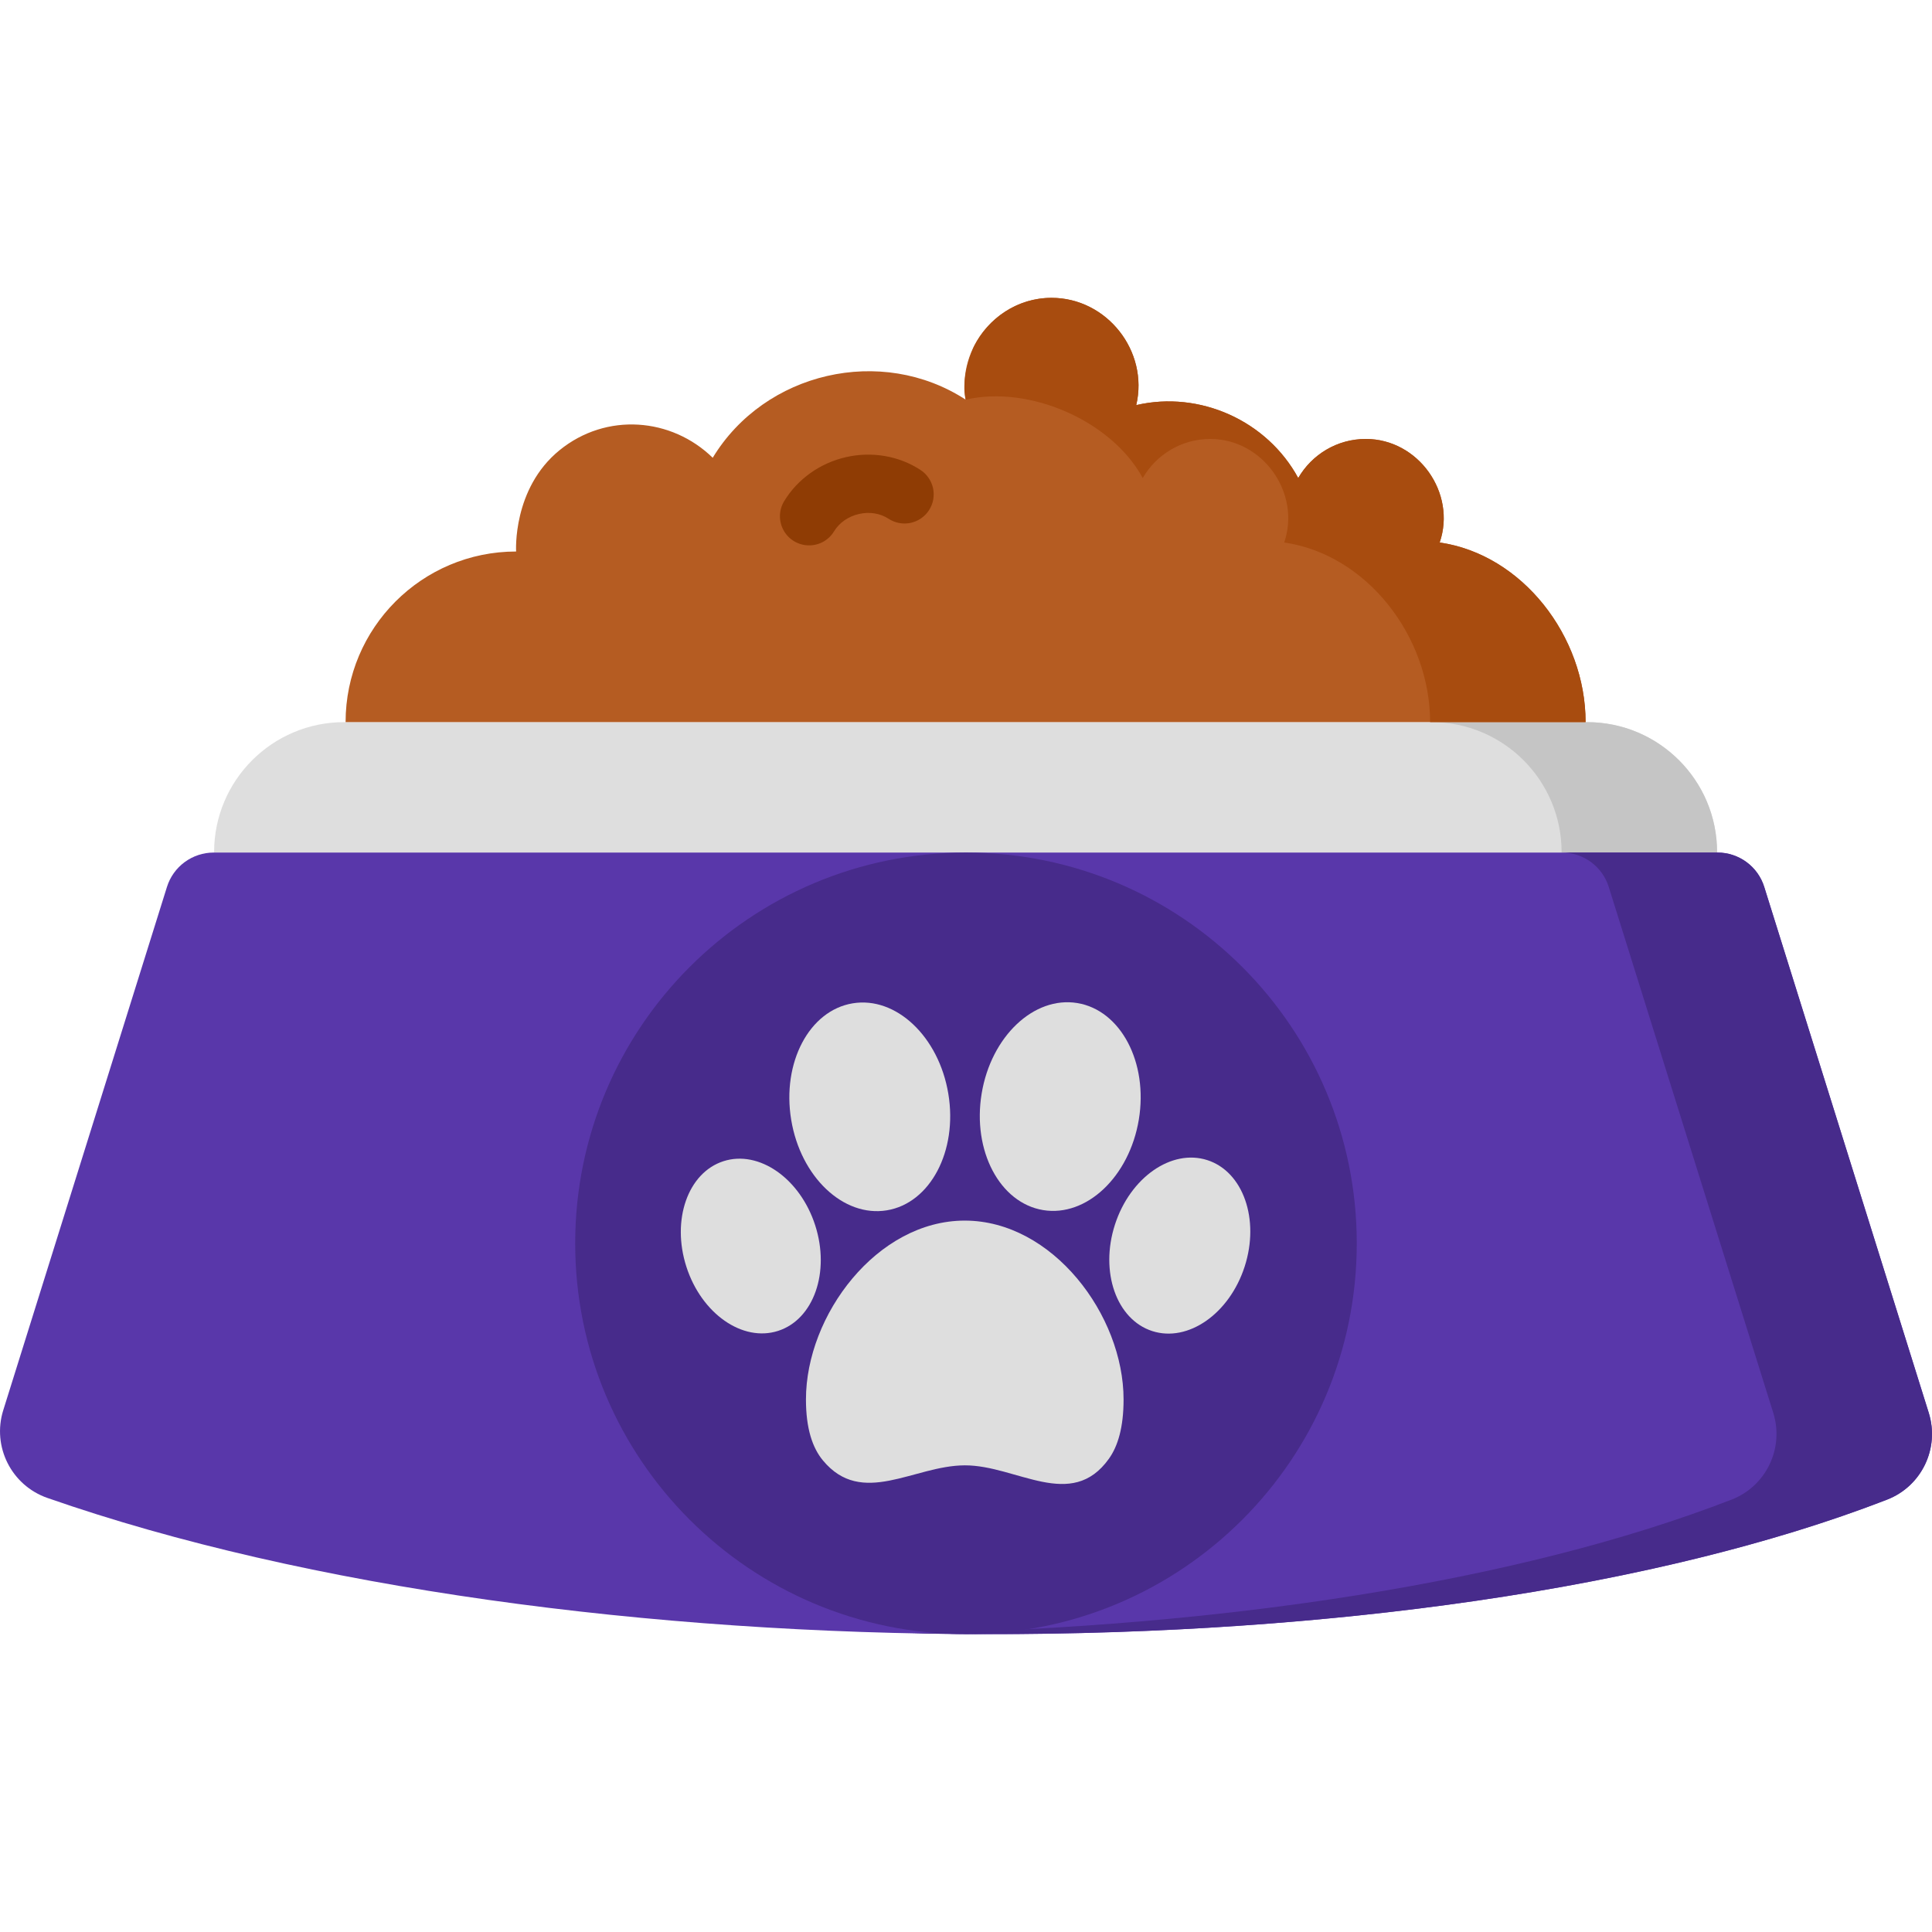 <svg width="50" height="50" viewBox="0 0 50 50" fill="none" xmlns="http://www.w3.org/2000/svg">
<path d="M44.438 22.065H5.541V22.053C5.541 20.195 7.048 18.689 8.906 18.689H41.073C42.931 18.689 44.438 20.195 44.438 22.053V22.065Z" fill="#DEDEDE"/>
<path d="M41.074 18.689H37.049C38.907 18.689 40.414 20.195 40.414 22.053V22.065H44.438V22.053C44.438 20.195 42.931 18.689 41.074 18.689Z" fill="#C5C5C5"/>
<path d="M41.035 18.688C41.035 16.466 39.394 14.348 37.259 14.04C37.698 12.76 36.708 11.36 35.347 11.36C34.599 11.36 33.948 11.767 33.598 12.371C32.793 10.889 31.052 10.102 29.406 10.484C29.734 9.091 28.649 7.708 27.213 7.708C25.834 7.708 24.764 8.99 24.992 10.343C22.811 8.926 19.792 9.625 18.445 11.847C17.383 10.81 15.694 10.664 14.479 11.653C13.257 12.648 13.357 14.273 13.357 14.273C10.92 14.273 8.944 16.25 8.944 18.688H41.035V18.688Z" fill="#B55C22"/>
<path d="M37.259 14.04C37.698 12.76 36.708 11.36 35.347 11.36C34.599 11.36 33.948 11.767 33.598 12.371C32.793 10.889 31.052 10.102 29.406 10.484C29.734 9.091 28.649 7.708 27.213 7.708C26.327 7.708 25.569 8.237 25.201 8.975C24.832 9.834 24.992 10.343 24.992 10.343C26.638 9.962 28.769 10.888 29.574 12.371C29.924 11.767 30.575 11.36 31.323 11.36C32.684 11.36 33.673 12.76 33.235 14.04C35.37 14.348 37.011 16.466 37.011 18.688H41.035C41.035 16.466 39.394 14.348 37.259 14.04Z" fill="#A84C0F"/>
<path d="M20.939 14.114C20.805 14.114 20.674 14.079 20.558 14.011C20.443 13.944 20.348 13.847 20.282 13.73C20.216 13.613 20.183 13.481 20.185 13.348C20.187 13.214 20.225 13.083 20.295 12.969C20.64 12.399 21.223 11.984 21.893 11.831C22.56 11.678 23.26 11.797 23.814 12.157C23.898 12.211 23.971 12.28 24.028 12.362C24.085 12.444 24.125 12.536 24.147 12.633C24.168 12.731 24.169 12.832 24.152 12.93C24.134 13.028 24.096 13.121 24.042 13.205C23.988 13.288 23.918 13.36 23.835 13.417C23.753 13.473 23.66 13.512 23.563 13.533C23.465 13.553 23.364 13.553 23.267 13.535C23.169 13.516 23.076 13.478 22.992 13.423C22.779 13.284 22.501 13.239 22.23 13.302C21.955 13.364 21.72 13.528 21.585 13.751C21.518 13.862 21.423 13.954 21.31 14.018C21.197 14.081 21.069 14.115 20.939 14.114Z" fill="#8F3C04"/>
<path d="M45.658 22.953L49.916 36.564C50.203 37.479 49.733 38.462 48.84 38.809C36.827 43.467 14.649 43.453 1.225 38.766C0.295 38.441 -0.21 37.438 0.084 36.497L4.321 22.953C4.401 22.696 4.562 22.471 4.779 22.311C4.997 22.151 5.26 22.064 5.529 22.064H44.45C44.72 22.064 44.983 22.151 45.2 22.311C45.417 22.471 45.578 22.696 45.658 22.953Z" fill="#5937AA"/>
<path d="M49.916 36.564L45.658 22.953C45.578 22.696 45.417 22.471 45.2 22.311C44.982 22.151 44.719 22.064 44.45 22.064H40.425C40.695 22.064 40.958 22.151 41.176 22.311C41.393 22.471 41.554 22.696 41.634 22.953L45.892 36.564C46.178 37.479 45.709 38.462 44.815 38.809C39.289 40.952 31.612 42.105 23.625 42.27C33.008 42.463 42.389 41.31 48.84 38.809C49.733 38.462 50.203 37.479 49.916 36.564Z" fill="#472B8B"/>
<path d="M25 42.291C30.585 42.291 35.113 37.764 35.113 32.178C35.113 26.592 30.585 22.064 25 22.064C19.414 22.064 14.886 26.592 14.886 32.178C14.886 37.764 19.414 42.291 25 42.291Z" fill="#472B8B"/>
<path d="M22.952 31.323C24.075 31.138 24.788 29.788 24.543 28.309C24.299 26.829 23.19 25.78 22.067 25.966C20.944 26.151 20.232 27.501 20.476 28.98C20.72 30.46 21.829 31.509 22.952 31.323Z" fill="#DEDEDE"/>
<path d="M29.473 28.974C29.717 27.495 29.005 26.145 27.881 25.959C26.758 25.774 25.649 26.823 25.405 28.302C25.161 29.782 25.873 31.131 26.996 31.317C28.119 31.502 29.228 30.453 29.473 28.974Z" fill="#DEDEDE"/>
<path d="M20.138 34.443C21.059 34.146 21.488 32.923 21.097 31.71C20.706 30.498 19.643 29.755 18.722 30.052C17.802 30.349 17.373 31.572 17.764 32.785C18.155 33.998 19.218 34.74 20.138 34.443Z" fill="#DEDEDE"/>
<path d="M32.212 32.778C32.606 31.556 32.173 30.323 31.246 30.024C30.319 29.725 29.248 30.473 28.854 31.695C28.46 32.916 28.893 34.149 29.82 34.448C30.747 34.747 31.818 33.999 32.212 32.778Z" fill="#DEDEDE"/>
<path d="M29.078 36.218C29.078 36.94 28.931 37.425 28.7 37.75C27.725 39.118 26.311 37.919 24.968 37.923C23.646 37.927 22.307 39.018 21.295 37.793C21.029 37.471 20.858 36.975 20.858 36.218C20.858 34.034 22.698 31.589 24.968 31.589C27.238 31.589 29.078 34.034 29.078 36.218Z" fill="#DEDEDE"/>
</svg>
